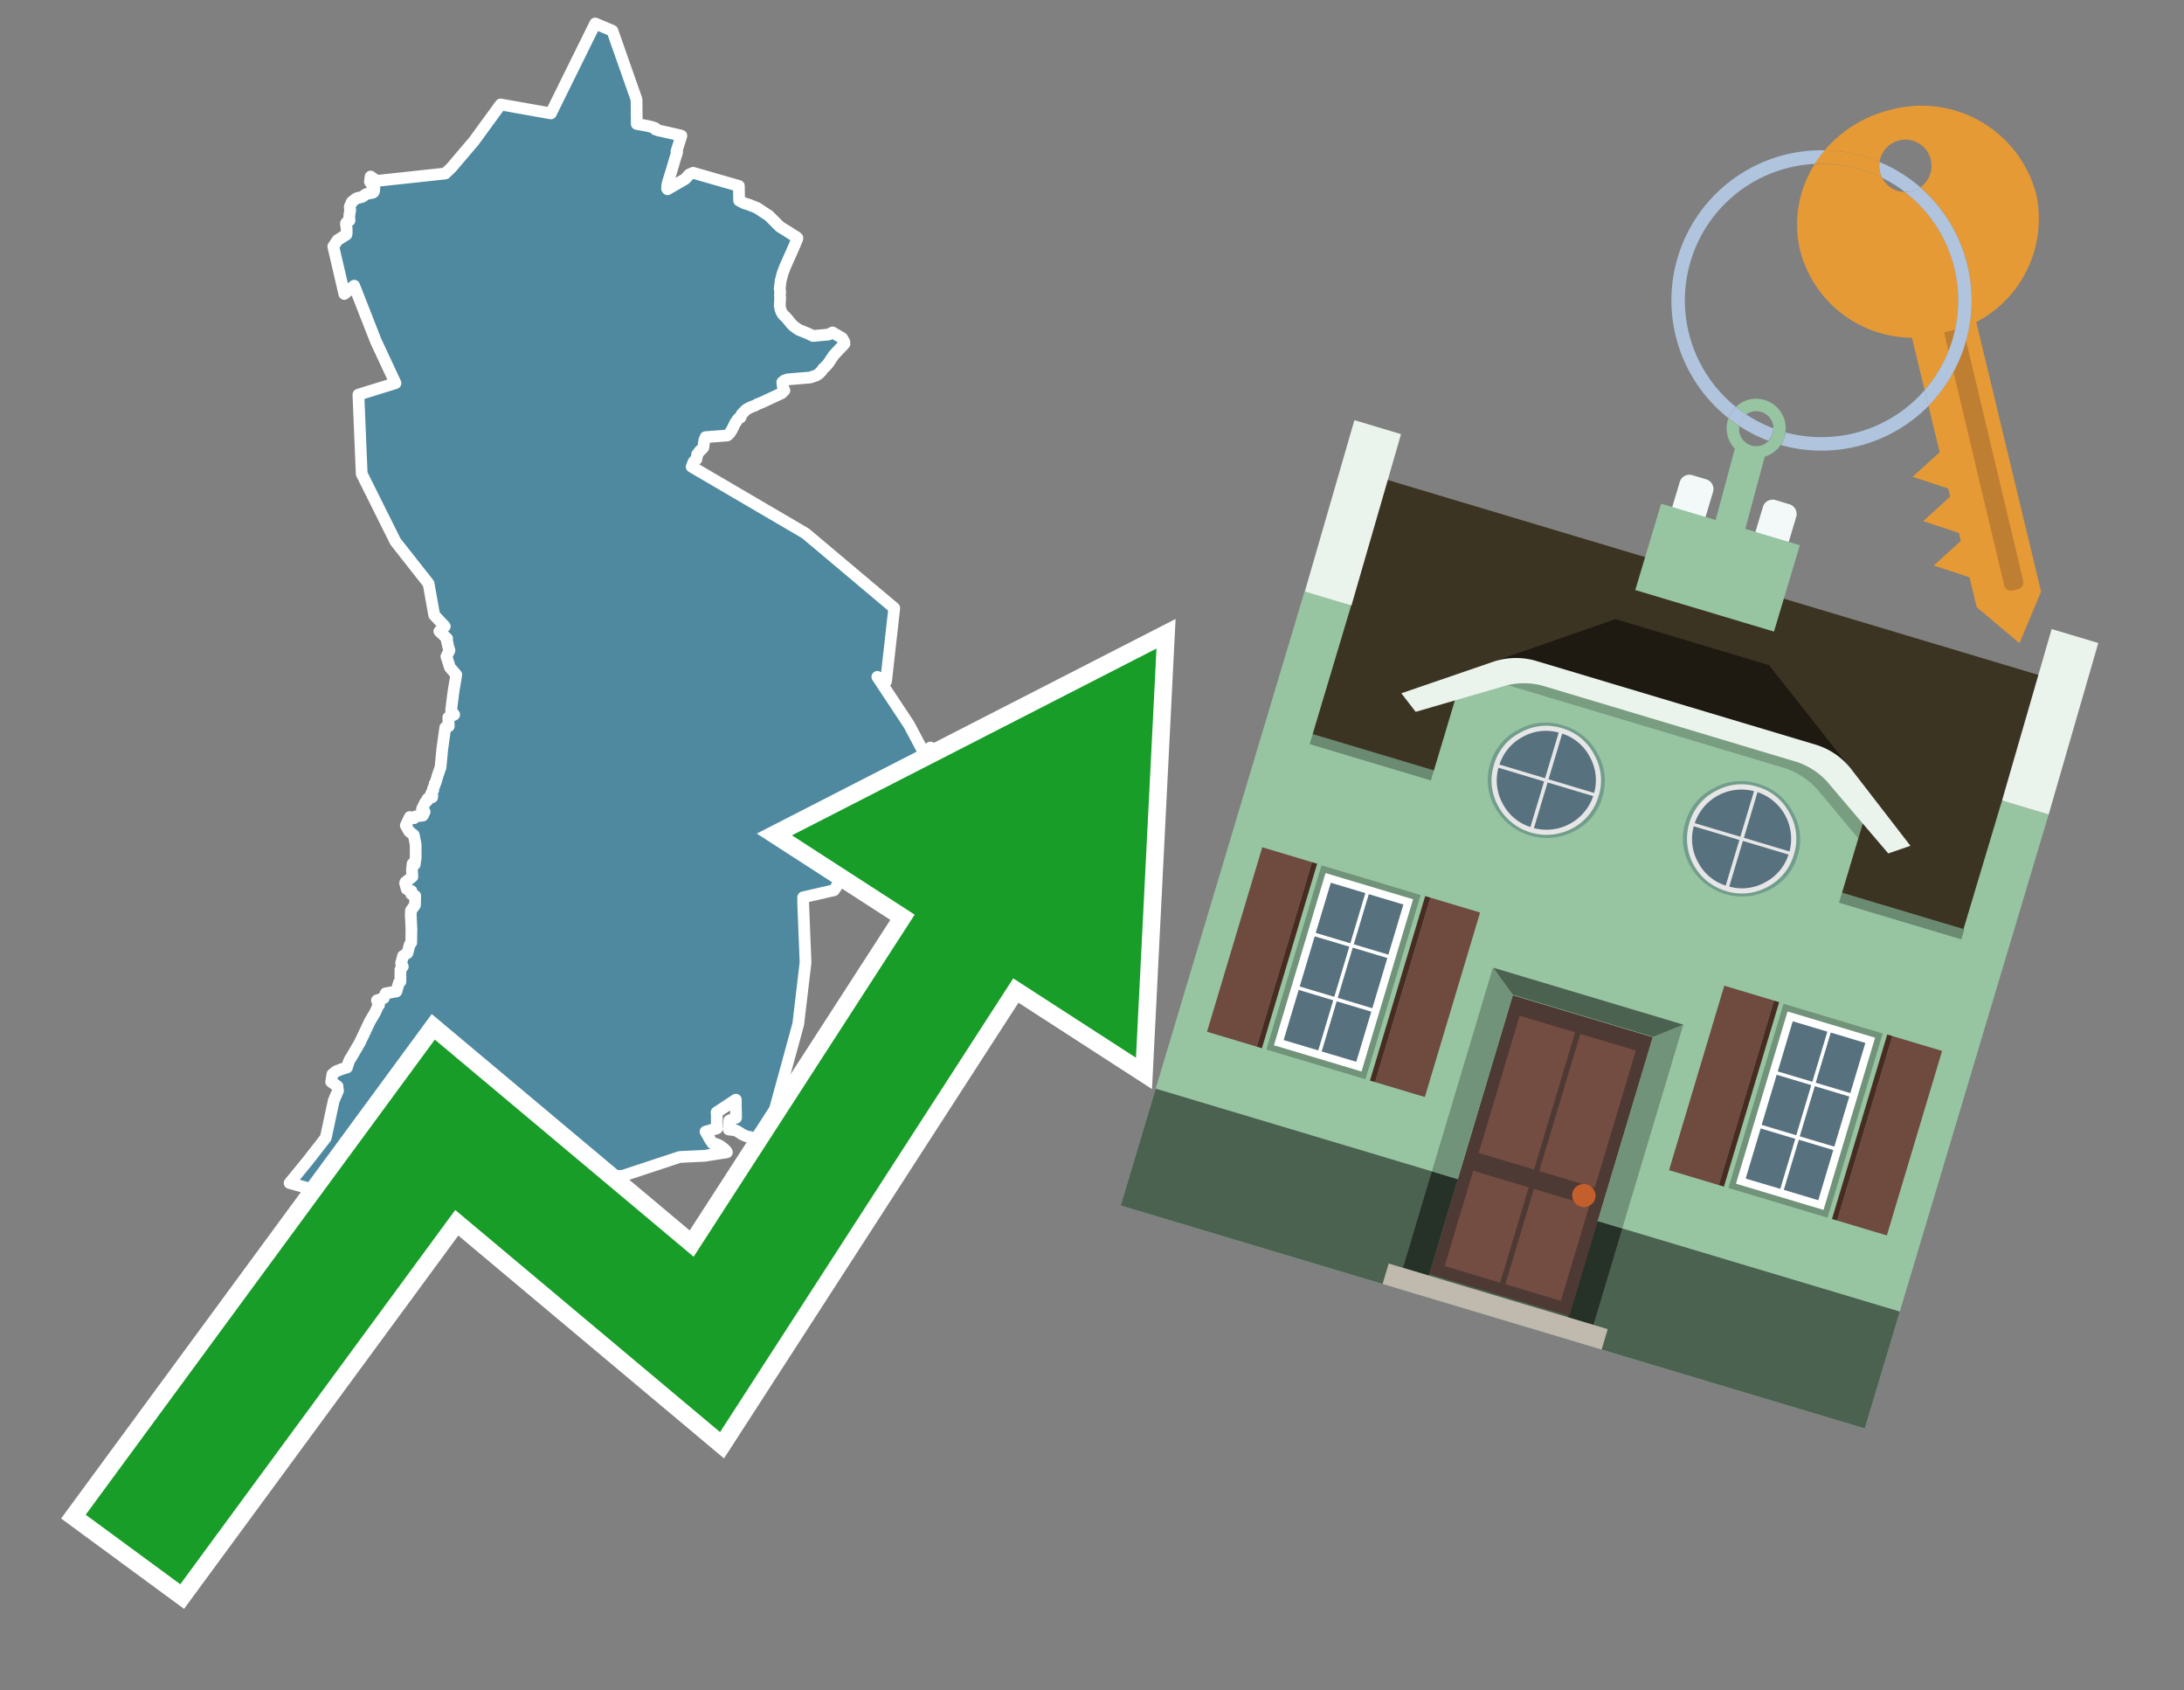 <svg id="Text" xmlns="http://www.w3.org/2000/svg" width="93.05" height="72" viewBox="0 0 93.05 72"><rect x="0" y="0" width="93.05" height="72" fill="#808080" stroke="none"/><polygon points="12.34,50.39 13.14,49.41 13.88,48.46 14.2,46.97 14.21,46.92 14.22,46.88 14.26,46.79 14.27,46.76 14.33,46.62 14.4,46.46 14.38,46.27 14.11,46.08 14.16,45.76 14.32,45.63 14.61,45.52 14.78,45.47 14.79,45.44 14.8,45.41 14.82,45.35 14.83,45.32 14.84,45.28 14.87,45.21 14.88,45.17 14.92,45.1 14.95,45.06 15.33,44.41 15.76,43.5 15.98,43.13 16.11,42.84 16.15,42.8 16.06,42.61 16.35,42.51 16.43,42.31 16.89,42.23 16.98,41.91 17,41.85 17.06,41.81 17.06,41.3 17.16,41.17 17.09,41.03 17.17,40.72 17.36,40.59 17.45,40.25 17.52,40.15 17.53,39.59 17.5,38.96 17.51,38.78 17.68,38.55 17.69,38.16 17.52,38.08 17.53,37.95 17.33,37.87 17.26,37.62 17.27,37.58 17.57,37.34 17.55,37.05 17.58,36.79 17.67,36.82 17.71,36.52 17.71,35.98 17.63,35.57 17.43,35.41 17.29,35.16 17.46,34.8 17.64,34.85 17.72,34.77 18.01,34.74 18.03,34.71 18.09,34.58 17.98,34.46 18.12,34.17 18.2,34.11 18.21,34.08 18.21,34.03 18.27,33.99 18.41,33.96 18.42,33.89 18.35,33.85 18.43,33.69 18.46,33.65 18.45,33.59 18.47,33.55 18.5,33.48 18.52,33.43 18.52,33.38 18.56,33.33 18.58,33.26 18.65,33.02 18.77,32.68 18.84,31.93 18.97,30.99 19.12,30.93 19.1,30.56 19.35,30.44 19.22,30.26 19.32,29.46 19.44,28.74 19.17,28.43 19.16,28.4 19.15,28.37 19.02,27.96 19.15,27.7 19.08,27.49 19.08,27.44 19.06,27.39 19.06,27.35 19.04,27.3 19.03,27.24 19.05,27.2 18.72,26.89 18.95,26.68 18.5,26.2 18.26,24.86 16.85,23.07 15.41,20.18 15.27,16.81 16.85,16.32 16.01,14.52 15.09,12.17 14.67,12.52 14.2,10.5 14.38,10.23 14.76,9.99 14.77,9.94 14.77,9.91 14.77,9.79 14.77,9.75 14.77,9.72 14.76,9.69 14.75,9.6 14.74,9.55 14.74,9.51 14.76,9.48 14.8,9.45 14.85,9.42 14.89,9.39 14.89,9.35 14.88,9.28 14.88,9.22 14.89,9.12 14.91,9.01 14.92,8.97 14.92,8.94 14.91,8.89 14.9,8.82 14.91,8.78 14.99,8.6 15.11,8.51 15.15,8.47 15.21,8.44 15.42,8.39 15.49,8.35 15.52,8.32 15.58,8.28 15.66,8.25 15.88,8.21 15.92,8.18 15.94,8.13 15.95,8 15.94,7.95 15.9,7.86 15.82,7.83 15.76,7.74 15.79,7.52 15.85,7.56 15.89,7.59 15.97,7.65 16.1,7.7 18.97,7.39 19.24,7.13 20.2,6 21.33,4.45 23.47,4.83 25.36,1 26.09,1.31 27.12,4.24 27.13,5.28 27.62,5.37 27.81,5.42 27.92,5.46 27.92,5.51 28.03,5.55 28.48,5.65 28.87,5.74 29.03,5.78 28.95,6.04 28.82,6.45 28.85,6.48 28.75,6.8 28.62,7.24 28.45,7.79 28.43,7.89 28.42,8.03 28.44,8.06 29.2,7.62 29.33,7.47 29.37,7.43 29.53,7.36 31.48,7.92 31.49,8.54 31.69,8.65 31.79,8.68 31.94,8.73 32.26,8.86 32.53,9.04 32.7,9.15 32.75,9.18 33.23,9.66 33.54,9.85 33.82,10.03 33.92,10.09 33.97,10.13 33.97,10.17 33.91,10.31 33.87,10.41 33.81,10.55 33.57,11.09 33.45,11.36 33.37,11.57 33.34,11.65 33.32,11.73 33.26,11.96 33.22,12.3 33.24,12.42 33.23,12.58 33.24,12.7 33.23,12.84 33.23,12.89 33.22,13.02 33.24,13.11 33.25,13.18 33.27,13.22 33.28,13.26 33.3,13.3 33.33,13.35 33.37,13.41 33.47,13.5 33.55,13.59 33.72,13.8 33.81,13.89 33.89,13.95 33.98,14.01 34.04,14.05 34.41,14.2 34.64,14.31 34.96,14.28 35.3,14.25 35.47,14.16 35.88,14.4 35.97,14.56 35.98,14.64 35.95,14.67 35.93,14.7 35.86,14.77 35.82,14.81 35.66,14.98 35.52,15.13 35.3,15.46 35.27,15.5 35.19,15.59 35.07,15.7 35,15.81 34.95,15.85 34.9,15.91 34.78,15.99 34.66,16.03 34.52,16.08 33.55,16.16 33.43,16.2 33.33,16.28 33.35,16.45 33.37,16.52 33.39,16.57 33.42,16.63 33.3,16.75 32.72,17.02 32.46,17.14 32.34,17.19 32.26,17.22 32.18,17.27 32.04,17.32 31.91,17.38 31.82,17.43 31.73,17.5 31.71,17.53 31.63,17.61 31.6,17.64 31.55,17.78 31.48,17.81 31.42,17.87 31.37,17.96 31.34,17.99 31.32,18.02 31.26,18.15 31.2,18.27 31.18,18.31 31.14,18.37 31.1,18.44 31.06,18.48 31.02,18.52 30.98,18.55 30.06,18.62 30.03,18.7 30.01,18.74 29.99,18.87 29.97,19.05 29.95,19.08 29.87,19.16 29.83,19.19 29.7,19.36 29.7,19.43 29.68,19.49 29.67,19.56 29.61,19.61 29.57,19.65 29.55,19.68 29.53,19.72 29.47,19.88 34.32,22.72 38.1,25.9 37.75,29.02 37.38,28.83 38.73,30.87 39.34,32.02 39.37,32.07 39.39,32.13 39.53,31.98 39.64,31.84 35.53,37.92 34.22,38.22 34.22,38.48 34.32,41 34.01,43.62 33,47.31 32.45,48.27 32.26,48.53 32.16,48.5 31.95,48.43 31.81,48.4 31.74,48.37 31.67,48.34 31.61,48.31 31.49,48.23 31.39,48.17 31.3,48.14 31.05,48.11 31.06,48.03 31.06,47.99 31.06,47.92 31.06,47.86 31.07,47.83 31.07,47.78 31.07,47.73 31.36,47.61 31.36,47.41 31.35,47.16 31.35,47 31.35,46.84 30.53,47.38 30.54,47.45 30.54,47.58 30.54,47.96 30.55,48.06 30.06,48.2 30.27,48.57 30.36,48.7 30.52,48.73 30.61,48.77 30.72,48.83 30.78,48.88 30.86,48.94 30.95,49.04 30.97,49.08 30.02,49.23 28.96,49.28 26.54,50.08 25.05,50.14 25.01,50.18 24.96,50.23 24.92,50.26 24.88,50.29 24.85,48.97 22.64,49.34 22.52,49.44 22.3,49.67 22.2,49.8 22.04,50.11 21.97,50.05 21.92,50.02 21.89,49.99 21.84,49.96 21.81,49.93 21.76,49.9 21.72,49.87 21.68,49.83 21.59,49.77 21.55,49.74 21.49,49.71 21.4,49.64 21.36,49.61 21.33,49.58 21.29,49.55 21.25,49.52 21.21,49.49 21.08,49.38 21.02,49.31 20.9,49.19 20.88,49.16 20.84,49.12 20.74,49.01 20.65,48.91 20.56,48.8 20.43,48.64 19.23,50.72 18.54,50.32 18.33,50.35 17.82,50.42 17.6,50.45 16.62,50.52 16.49,51 15.13,50.75 13.28,50.65 " fill="#4e89a0" stroke="#fff" stroke-linejoin="round" stroke-width="0.5"/><polygon points="49.272 27.624 33.741 35.58 38.97 38.959 29.553 53.529 18.525 44.281 3.652 64.518 7.681 67.479 19.396 51.538 30.678 60.999 43.169 41.673 48.398 45.053 49.272 27.624" fill="none" stroke="#fff" stroke-miterlimit="10" stroke-width="1.5"/><polygon points="49.272 27.624 33.741 35.58 38.97 38.959 29.553 53.529 18.525 44.281 3.652 64.518 7.681 67.479 19.396 51.538 30.678 60.999 43.169 41.673 48.398 45.053 49.272 27.624" fill="#179d28"/><path d="M80.19,7.577a1.16,1.16,0,0,1-.094-.251,1.114,1.114,0,0,1-.018-.429A6.367,6.367,0,0,0,77.743,6.4a5.269,5.269,0,0,0-.423.577c.1,0,.192-.007.288-.007A5.794,5.794,0,0,1,80.19,7.577Z" fill="#e69a35"/><path d="M77.608,6.4A6.394,6.394,0,0,0,73.64,17.81a1.26,1.26,0,0,1,.317-.48A5.821,5.821,0,0,1,77.32,6.981a5.269,5.269,0,0,1,.423-.577Z" fill="#b0c4de"/><path d="M84.2,13.72a4.962,4.962,0,0,0,2.545-5.48,5.047,5.047,0,0,0-6.179-3.566A5.322,5.322,0,0,0,77.743,6.4a6.367,6.367,0,0,1,2.335.493,1.114,1.114,0,1,1,1.736,1.084,6.392,6.392,0,0,1,.347,9.3l.479,1.985-.438.4-.716.648.92.3.6.2.082.341-.438.4-.716.648.92.3.605.2.082.341-.438.4-.716.649.92.3.605.2.307,1.274,1.821,1.534.921-2.2Z" fill="#e69a35"/><path d="M81.154,8.179a1.115,1.115,0,0,1-.964-.6,5.794,5.794,0,0,0-2.582-.6c-.1,0-.192,0-.288.007a4.783,4.783,0,0,0-.625,3.685,4.962,4.962,0,0,0,4.765,3.715L82,16.617a5.82,5.82,0,0,0-.846-8.438Z" fill="#e69a35"/><path d="M74.1,18.142a6.386,6.386,0,0,0,1.232.63.73.73,0,0,0,.224-.527h0a5.783,5.783,0,0,1-1.159-.593A.733.733,0,0,0,74.1,18.142Z" fill="#b0c4de"/><path d="M74.4,17.652q-.228-.152-.44-.322a1.26,1.26,0,0,0-.317.48c.148.117.3.228.46.332A.733.733,0,0,1,74.4,17.652Z" fill="#b0c4de"/><path d="M74.824,16.984a1.257,1.257,0,0,0-.867.346c.141.114.288.222.44.322a.731.731,0,0,1,1.159.593h0a.732.732,0,1,1-1.463,0,.7.7,0,0,1,.007-.1c-.158-.1-.312-.215-.46-.332a1.258,1.258,0,0,0,.273,1.3l-.979,3.635,1.275.341.98-3.639a1.266,1.266,0,0,0,.681-.5,1.249,1.249,0,0,0,.2-.538,1.328,1.328,0,0,0,.012-.168A1.262,1.262,0,0,0,74.824,16.984Z" fill="#97c4a1"/><path d="M85.974,25.1l-.226.053a.3.3,0,0,1-.362-.223l-2.56-10.777.81-.193L86.2,24.736A.3.3,0,0,1,85.974,25.1Z" fill="#bf7f32"/><path d="M80.1,7.326a1.16,1.16,0,0,0,.094.251,5.833,5.833,0,0,1,.964.6,1.137,1.137,0,0,0,.287-.031,1.108,1.108,0,0,0,.373-.167A6.371,6.371,0,0,0,80.078,6.9,1.114,1.114,0,0,0,80.1,7.326Z" fill="#b0c4de"/><path d="M77.608,18.618a5.836,5.836,0,0,1-1.534-.2,1.24,1.24,0,0,1-.2.537,6.4,6.4,0,0,0,6.291-1.666L82,16.617A5.807,5.807,0,0,1,77.608,18.618Z" fill="#b0c4de"/><path d="M81.814,7.981a1.108,1.108,0,0,1-.373.167,1.137,1.137,0,0,1-.287.031A5.82,5.82,0,0,1,82,16.617l.161.667a6.392,6.392,0,0,0-.347-9.3Z" fill="#b0c4de"/><polygon points="83.79 39.753 55.78 31.364 58.988 20.404 86.964 28.783 83.79 39.753 83.79 39.753" fill="#3c3422" fill-rule="evenodd"/><polygon points="81.705 53.32 87.284 34.692 85.297 34.097 83.656 39.575 55.926 31.269 57.567 25.791 55.579 25.196 47.746 51.348 79.451 60.844 81.705 53.32" fill="#97c4a1" fill-rule="evenodd"/><rect x="69.522" y="21.148" width="0.444" height="28.983" transform="translate(15.592 92.226) rotate(-73.326)" opacity="0.3"/><polygon points="87.284 34.692 85.297 34.097 87.411 26.793 89.398 27.388 87.284 34.692 87.284 34.692" fill="#eaf3ec" fill-rule="evenodd"/><polygon points="57.578 25.794 55.591 25.199 57.705 17.896 59.692 18.491 57.578 25.794 57.578 25.794" fill="#eaf3ec" fill-rule="evenodd"/><polygon points="79.451 60.844 80.943 55.865 49.238 46.369 47.747 51.348 79.451 60.844 79.451 60.844" fill="#4c6251" fill-rule="evenodd"/><path d="M71.566,20.528l-.522,1.743,1.418.425.523-1.744a.432.432,0,0,0-.289-.536l-.593-.177A.431.431,0,0,0,71.566,20.528Z" fill="#f3f9f8" fill-rule="evenodd"/><path d="M75.111,21.589l-.522,1.743,1.418.425.522-1.743a.43.43,0,0,0-.289-.536l-.593-.178A.43.43,0,0,0,75.111,21.589Z" fill="#f3f9f8" fill-rule="evenodd"/><polygon points="75.368 28.329 68.829 26.37 63.807 28.121 78.733 32.591 75.368 28.329" fill="#1e1a11"/><polygon points="78.248 32.422 64.442 28.287 62.236 28.998 60.064 36.247 77.453 41.455 79.651 34.116 78.248 32.422" fill="#97c4a1"/><path d="M77.74,32.516S65.088,28.725,65,28.7l-.938.43,11.892,3.562a3.175,3.175,0,0,1,1.532,1l1.685,2.02.327-1.09Z" fill-rule="evenodd" opacity="0.2"/><path d="M77.35,31.716,65.458,28.154a3.041,3.041,0,0,0-1.854.037l-3.9,1.339.611.79,3.626-1.054a3.045,3.045,0,0,1,1.855-.037l10.673,3.2A3.028,3.028,0,0,1,78,33.477l2.45,2.874.945-.325-2.518-3.26A3.036,3.036,0,0,0,77.35,31.716Z" fill="#eaf3ec"/><polygon points="76.683 23.223 70.773 21.453 69.671 25.132 75.581 26.902 76.683 23.223 76.683 23.223" fill="#97c4a1" fill-rule="evenodd"/><g id="Symbol_9_0_Layer2_0_MEMBER_8_MEMBER_21_MEMBER_0_FILL" data-name="Symbol 9 0 Layer2 0 MEMBER 8 MEMBER 21 MEMBER 0 FILL"><path d="M66.584,30.892a2.39,2.39,0,0,0-1.891.189,2.317,2.317,0,0,0-1.2,1.448A2.345,2.345,0,0,0,63.7,34.4a2.528,2.528,0,0,0,3.367,1.008,2.339,2.339,0,0,0,1.2-1.447,2.313,2.313,0,0,0-.208-1.87A2.394,2.394,0,0,0,66.584,30.892Z" fill="#729d8c"/></g><g id="Symbol_9_0_Layer2_0_MEMBER_8_MEMBER_21_MEMBER_1_FILL" data-name="Symbol 9 0 Layer2 0 MEMBER 8 MEMBER 21 MEMBER 1 FILL"><path d="M66.547,31.016a2.241,2.241,0,0,0-1.769.185,2.213,2.213,0,0,0-1.127,1.376,2.239,2.239,0,0,0,.185,1.768,2.341,2.341,0,0,0,3.145.942,2.234,2.234,0,0,0,1.126-1.376,2.207,2.207,0,0,0-.185-1.768A2.237,2.237,0,0,0,66.547,31.016Z" fill="#e6e6e6"/></g><g id="Symbol_9_0_Layer2_0_MEMBER_8_MEMBER_21_MEMBER_2_MEMBER_0_FILL" data-name="Symbol 9 0 Layer2 0 MEMBER 8 MEMBER 21 MEMBER 2 MEMBER 0 FILL"><path d="M65.787,33.284,63.843,32.7a2.036,2.036,0,0,0,.186,1.539,2.015,2.015,0,0,0,1.175.986Z" fill="#58717f"/></g><g id="Symbol_9_0_Layer2_0_MEMBER_8_MEMBER_21_MEMBER_2_MEMBER_1_FILL" data-name="Symbol 9 0 Layer2 0 MEMBER 8 MEMBER 21 MEMBER 2 MEMBER 1 FILL"><path d="M65.827,33.148l.582-1.944a2.01,2.01,0,0,0-1.523.178,2.037,2.037,0,0,0-1,1.183Z" fill="#58717f"/></g><g id="Symbol_9_0_Layer2_0_MEMBER_8_MEMBER_21_MEMBER_2_MEMBER_2_FILL" data-name="Symbol 9 0 Layer2 0 MEMBER 8 MEMBER 21 MEMBER 2 MEMBER 2 FILL"><path d="M67.878,33.91l-1.943-.582-.582,1.944a2.1,2.1,0,0,0,2.525-1.362Z" fill="#58717f"/></g><g id="Symbol_9_0_Layer2_0_MEMBER_8_MEMBER_21_MEMBER_2_MEMBER_3_FILL" data-name="Symbol 9 0 Layer2 0 MEMBER 8 MEMBER 21 MEMBER 2 MEMBER 3 FILL"><path d="M66.558,31.249l-.582,1.943,1.943.582a2.031,2.031,0,0,0-.186-1.539A2.009,2.009,0,0,0,66.558,31.249Z" fill="#58717f"/></g><g id="Symbol_9_0_Layer2_0_MEMBER_8_MEMBER_21_MEMBER_0_FILL-2" data-name="Symbol 9 0 Layer2 0 MEMBER 8 MEMBER 21 MEMBER 0 FILL"><path d="M74.9,33.384a2.4,2.4,0,0,0-1.891.189,2.316,2.316,0,0,0-1.2,1.448,2.341,2.341,0,0,0,.209,1.87A2.527,2.527,0,0,0,75.387,37.9a2.345,2.345,0,0,0,1.2-1.447,2.314,2.314,0,0,0-.209-1.87A2.389,2.389,0,0,0,74.9,33.384Z" fill="#729d8c"/></g><g id="Symbol_9_0_Layer2_0_MEMBER_8_MEMBER_21_MEMBER_1_FILL-2" data-name="Symbol 9 0 Layer2 0 MEMBER 8 MEMBER 21 MEMBER 1 FILL"><path d="M74.867,33.508a2.239,2.239,0,0,0-1.768.185,2.21,2.21,0,0,0-1.127,1.376,2.316,2.316,0,0,0,1.564,2.883,2.261,2.261,0,0,0,1.765-.173A2.237,2.237,0,0,0,76.428,36.4a2.209,2.209,0,0,0-.185-1.769A2.239,2.239,0,0,0,74.867,33.508Z" fill="#e6e6e6"/></g><g id="Symbol_9_0_Layer2_0_MEMBER_8_MEMBER_21_MEMBER_2_MEMBER_0_FILL-2" data-name="Symbol 9 0 Layer2 0 MEMBER 8 MEMBER 21 MEMBER 2 MEMBER 0 FILL"><path d="M74.107,35.776l-1.943-.582a2.031,2.031,0,0,0,.186,1.539,2.009,2.009,0,0,0,1.175.986Z" fill="#58717f"/></g><g id="Symbol_9_0_Layer2_0_MEMBER_8_MEMBER_21_MEMBER_2_MEMBER_1_FILL-2" data-name="Symbol 9 0 Layer2 0 MEMBER 8 MEMBER 21 MEMBER 2 MEMBER 1 FILL"><path d="M74.148,35.64,74.73,33.7a2.1,2.1,0,0,0-2.525,1.362Z" fill="#58717f"/></g><g id="Symbol_9_0_Layer2_0_MEMBER_8_MEMBER_21_MEMBER_2_MEMBER_2_FILL-2" data-name="Symbol 9 0 Layer2 0 MEMBER 8 MEMBER 21 MEMBER 2 MEMBER 2 FILL"><path d="M76.2,36.4l-1.943-.582-.582,1.944a2.015,2.015,0,0,0,1.523-.178A2.036,2.036,0,0,0,76.2,36.4Z" fill="#58717f"/></g><g id="Symbol_9_0_Layer2_0_MEMBER_8_MEMBER_21_MEMBER_2_MEMBER_3_FILL-2" data-name="Symbol 9 0 Layer2 0 MEMBER 8 MEMBER 21 MEMBER 2 MEMBER 3 FILL"><path d="M74.879,33.741,74.3,35.684l1.943.582a2.1,2.1,0,0,0-1.361-2.525Z" fill="#58717f"/></g><polygon points="51.426 43.946 53.542 44.58 55.896 36.723 53.78 36.089 51.426 43.946 51.426 43.946" fill="#6e4a3f" fill-rule="evenodd"/><polygon points="53.542 44.58 53.764 44.647 56.117 36.789 55.896 36.723 53.542 44.58 53.542 44.58" fill="#482b22" fill-rule="evenodd"/><polygon points="60.706 46.726 58.59 46.092 60.943 38.235 63.059 38.868 60.706 46.726 60.706 46.726" fill="#6e4a3f" fill-rule="evenodd"/><polygon points="58.59 46.092 58.368 46.026 60.722 38.168 60.943 38.235 58.59 46.092 58.59 46.092" fill="#482b22" fill-rule="evenodd"/><rect x="53.146" y="39.209" width="8.19" height="4.408" transform="translate(1.145 84.365) rotate(-73.326)" fill="#719379"/><polygon points="60.205 38.304 56.474 37.187 54.277 44.522 58.008 45.639 60.205 38.304 60.205 38.304" fill="#fff" fill-rule="evenodd"/><path d="M59.792,38.527l-.64,2.136-1.474-.442.639-2.135,1.475.441Zm-1.621-.485-.64,2.136-1.474-.442L56.7,37.6l1.474.442Zm-2.158,1.84,1.475.441-.64,2.136-1.474-.441.639-2.136Zm-.683,2.282,1.474.441-.639,2.136L54.69,44.3l.64-2.135Zm.981,2.621.639-2.136,1.475.442-.64,2.135-1.474-.441Zm2.158-1.84L56.994,42.5l.64-2.136,1.474.442-.639,2.136Z" fill="#58717f" fill-rule="evenodd"/><polygon points="80.39 52.621 78.274 51.988 80.628 44.13 82.743 44.764 80.39 52.621 80.39 52.621" fill="#6e4a3f" fill-rule="evenodd"/><polygon points="78.274 51.988 78.053 51.921 80.406 44.064 80.628 44.13 78.274 51.988 78.274 51.988" fill="#482b22" fill-rule="evenodd"/><polygon points="71.111 49.842 73.227 50.476 75.58 42.619 73.464 41.985 71.111 49.842 71.111 49.842" fill="#6e4a3f" fill-rule="evenodd"/><polygon points="73.227 50.476 73.448 50.542 75.802 42.685 75.58 42.619 73.227 50.476 73.227 50.476" fill="#482b22" fill-rule="evenodd"/><rect x="72.83" y="45.105" width="8.19" height="4.408" transform="translate(9.534 107.426) rotate(-73.326)" fill="#719379"/><polygon points="76.159 43.083 79.889 44.2 77.692 51.535 73.962 50.418 76.159 43.083 76.159 43.083" fill="#fff" fill-rule="evenodd"/><path d="M76.381,43.5l1.475.442-.64,2.135-1.475-.441.64-2.136ZM78,43.981l1.474.442-.64,2.136-1.474-.442L78,43.981Zm.791,2.724-.64,2.135L76.679,48.4l.64-2.136,1.474.442Zm-.684,2.282-.639,2.135L76,50.68l.64-2.135,1.474.442Zm-2.26,1.65L74.375,50.2l.639-2.135,1.475.441-.64,2.136Zm-.791-2.724.64-2.135,1.474.441-.639,2.136-1.475-.442Z" fill="#58717f" fill-rule="evenodd"/><polygon points="67.888 56.431 69.118 52.323 68.019 51.994 66.789 56.102 67.888 56.431 67.888 56.431" fill="#263128" fill-rule="evenodd"/><polygon points="60.877 54.331 62.108 50.223 61.007 49.894 59.776 54.002 60.877 54.331 60.877 54.331" fill="#263128" fill-rule="evenodd"/><g id="Symbol_9_0_Layer2_0_MEMBER_8_MEMBER_12_MEMBER_0_FILL" data-name="Symbol 9 0 Layer2 0 MEMBER 8 MEMBER 12 MEMBER 0 FILL"><path d="M70.418,44.178l-5.965-1.786L60.9,54.27l5.964,1.786Z" fill="#4e3a34"/></g><g id="Symbol_9_0_Layer2_0_MEMBER_8_MEMBER_12_MEMBER_1_MEMBER_0_FILL" data-name="Symbol 9 0 Layer2 0 MEMBER 8 MEMBER 12 MEMBER 1 MEMBER 0 FILL"><path d="M65.358,49.815l1.75-5.843-2.363-.708L63,49.107Z" fill="#744d42"/></g><g id="Symbol_9_0_Layer2_0_MEMBER_8_MEMBER_12_MEMBER_1_MEMBER_1_FILL" data-name="Symbol 9 0 Layer2 0 MEMBER 8 MEMBER 12 MEMBER 1 MEMBER 1 FILL"><path d="M67.331,44.039l-1.75,5.842,2.364.708,1.75-5.842Z" fill="#744d42"/></g><g id="Symbol_9_0_Layer2_0_MEMBER_8_MEMBER_12_MEMBER_2_MEMBER_0_FILL" data-name="Symbol 9 0 Layer2 0 MEMBER 8 MEMBER 12 MEMBER 2 MEMBER 0 FILL"><path d="M63.915,54.633l1.215-4.058-2.363-.707-1.215,4.057Z" fill="#744d42"/></g><g id="Symbol_9_0_Layer2_0_MEMBER_8_MEMBER_12_MEMBER_2_MEMBER_1_FILL" data-name="Symbol 9 0 Layer2 0 MEMBER 8 MEMBER 12 MEMBER 2 MEMBER 1 FILL"><path d="M66.5,55.407l1.215-4.057-2.363-.708L64.138,54.7Z" fill="#744d42"/></g><g id="Symbol_9_0_Layer2_0_MEMBER_8_MEMBER_13_FILL" data-name="Symbol 9 0 Layer2 0 MEMBER 8 MEMBER 13 FILL"><path d="M67.959,51.058a.439.439,0,0,0-.045-.367.487.487,0,0,0-.669-.2.445.445,0,0,0-.239.282.457.457,0,0,0,.041.378.481.481,0,0,0,.293.242.459.459,0,0,0,.377-.042A.453.453,0,0,0,67.959,51.058Z" fill="#c35e2d"/></g><g id="Symbol_9_0_Layer2_0_MEMBER_8_MEMBER_14_FILL" data-name="Symbol 9 0 Layer2 0 MEMBER 8 MEMBER 14 FILL"><path d="M64.557,42.047l-.951-.833-2.6,8.68,1.1.329Z" fill="#719379"/></g><g id="Symbol_9_0_Layer2_0_MEMBER_8_MEMBER_15_FILL" data-name="Symbol 9 0 Layer2 0 MEMBER 8 MEMBER 15 FILL"><path d="M71.718,43.643l-1.2.19L68.072,52.01l1.046.313Z" fill="#719379"/></g><g id="Symbol_9_0_Layer2_0_MEMBER_8_MEMBER_16_FILL" data-name="Symbol 9 0 Layer2 0 MEMBER 8 MEMBER 16 FILL"><path d="M63.627,41.22l.836,1.156,5.961,1.786,1.294-.519Z" fill="#4c6251"/></g><polygon points="58.905 54.69 59.166 53.819 68.498 56.614 68.237 57.485 58.905 54.69 58.905 54.69" fill="#c0b9ad" fill-rule="evenodd"/></svg>